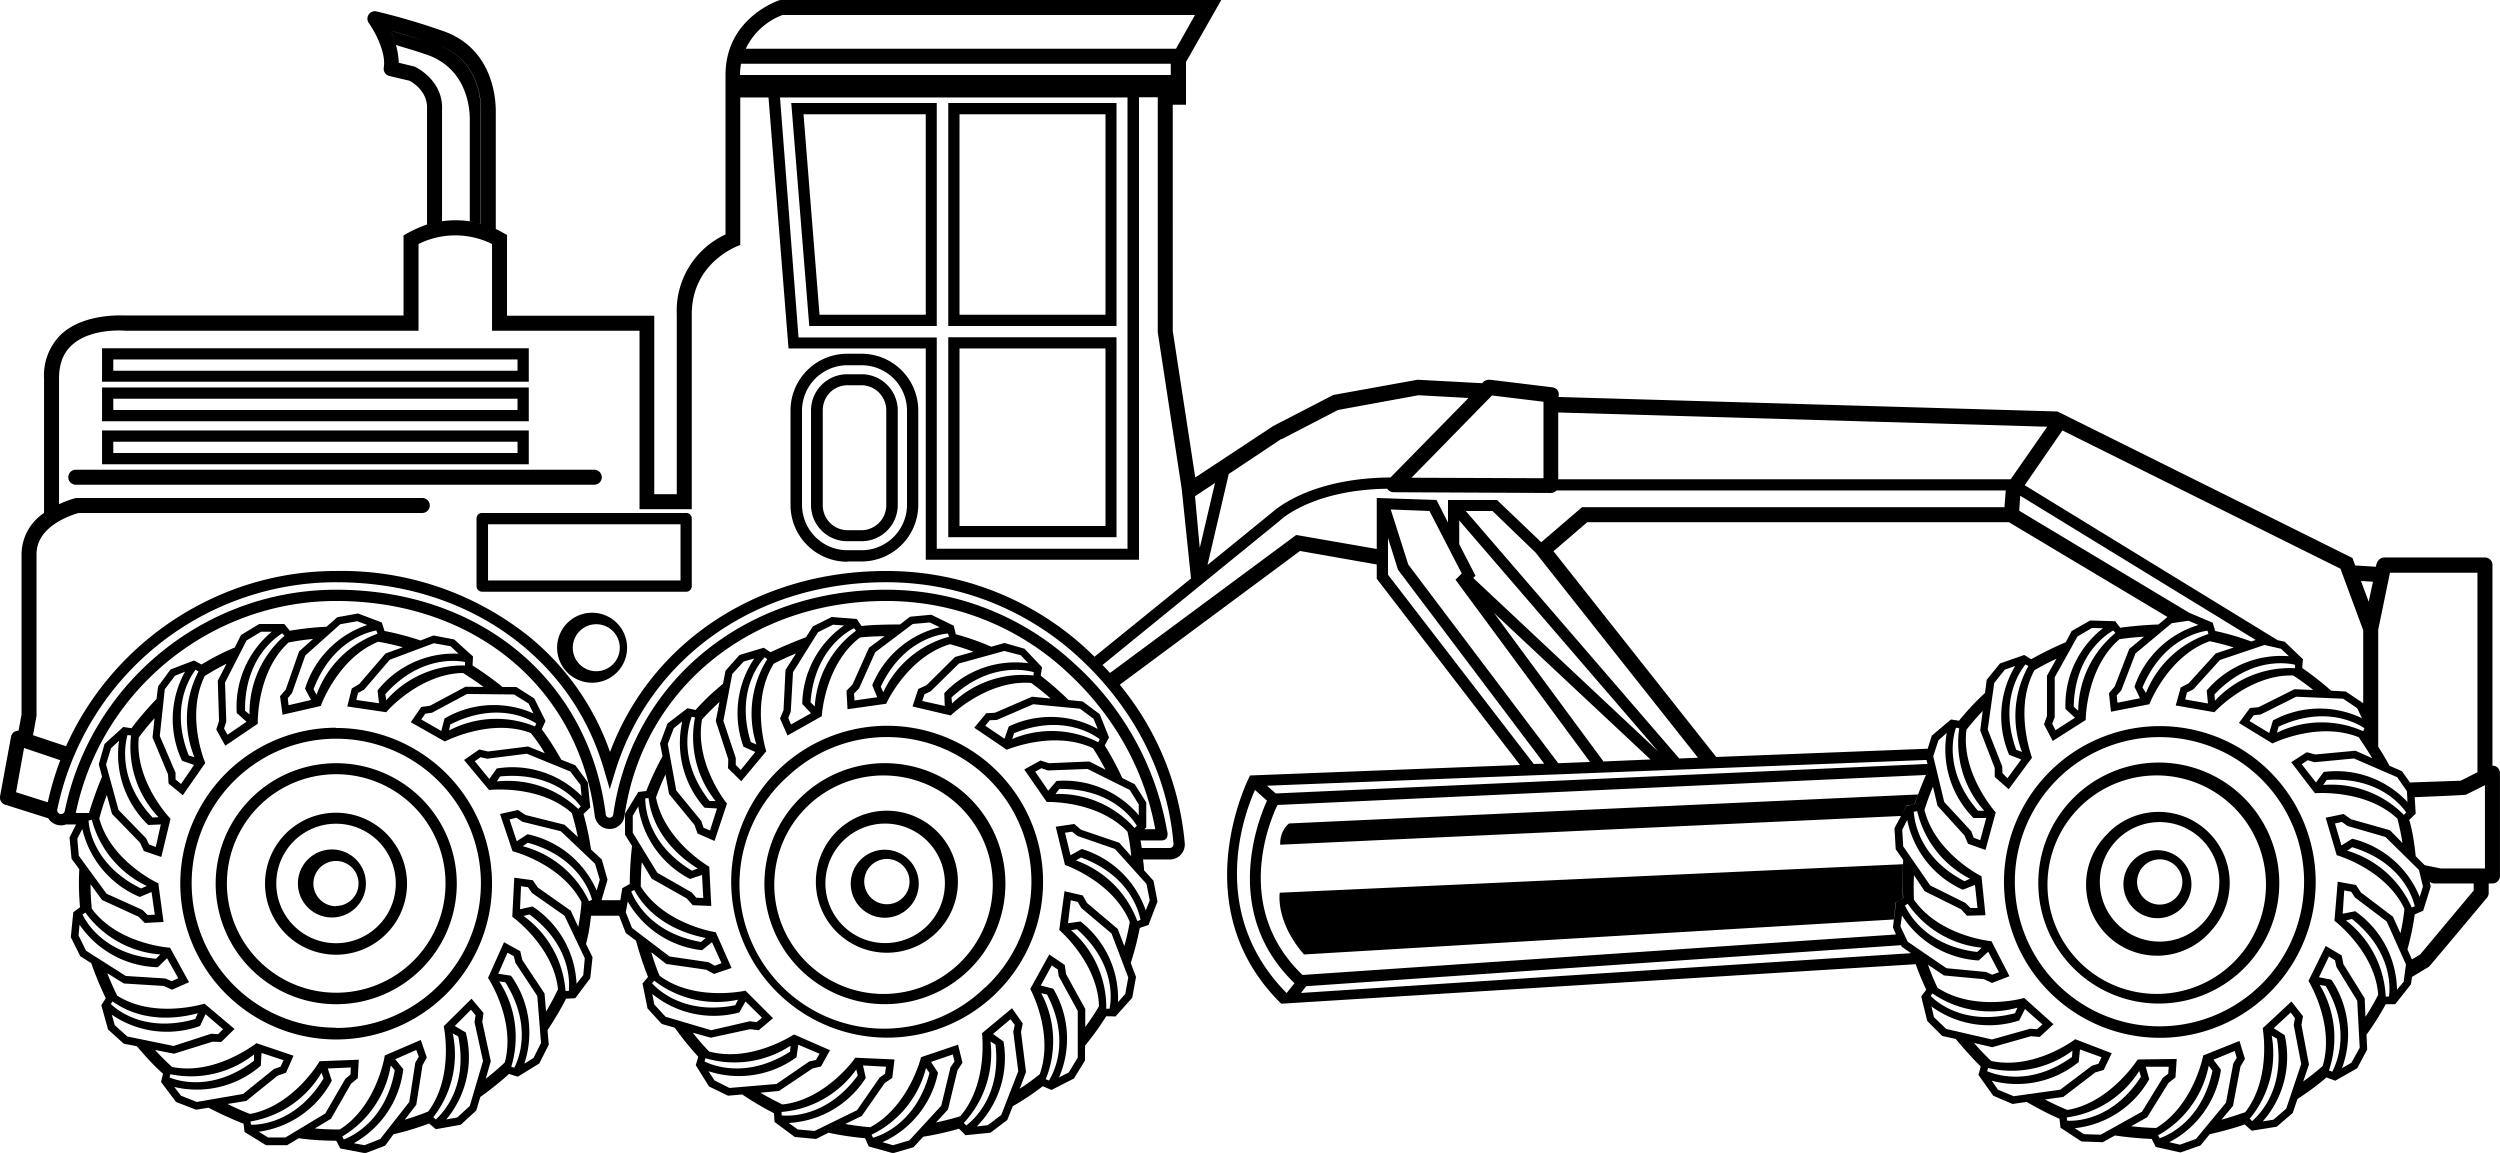 <svg xmlns="http://www.w3.org/2000/svg" width="960" height="442.736" viewBox="0 0 10 4.612" shape-rendering="geometricPrecision" text-rendering="geometricPrecision" image-rendering="optimizeQuality" fill-rule="evenodd" clip-rule="evenodd"><path d="M9.986 3.067a.03.03 0 0 0-.016-.004V2.26a.03.03 0 0 0-.03-.03h-.404c-.03.003-.032.037-.032.037l-.083-.005-.011-.03-1.18-.586-1.996-.058s.01-.034-.027-.039l-.247-.03c-.027 0-.03.014-.03.014l-.26-.014-.337.061-.24.124-.312.206-.09-.586V.419h.053V.248L4.885 0H3.122l-.005.001c-.002.001-.215.07-.215.299v.638a.336.336 0 0 0-.195.32v.719h-.09v-.714h-.589V.94s-.035-.02-.045-.024V.45c0-.02.006-.257-.22-.329a2.609 2.609 0 0 0-.26-.076.03.03 0 0 0-.028.047c.02.028.07.114.06.178a.03.03 0 0 0 .022.034l.081.019c.013.007.074.043.07.115v.46a.476.476 0 0 0-.094.044v.32H.507c-.018 0-.167-.01-.26.073a.228.228 0 0 0-.071.178v.539a.2.2 0 0 0-.09.164v.642l-.012.065a.03.03 0 0 0-.016.004.03.03 0 0 0-.014.02L0 3.185a.03.03 0 0 0 .021.034l.171.054v-.001a.06.06 0 0 0 .072.026h.04l-.026.052.008.085.031.042a1.045 1.045 0 0 0 .003.152l-.027.02-.01.1.038.076.044.028c.015.044.037.097.058.14l-.018.028.027.097.063.057.052.01c.03.035.07.08.105.11l-.008.033.06.08.08.031.05-.008c.042.022.094.046.14.064l.004.033.086.053h.084l.047-.028c.047.007.103.01.15.01l.016.031.1.019.079-.03.034-.046c.045-.01.098-.026.142-.043l.027.023.1-.018.062-.057.016-.054a1.28 1.28 0 0 0 .115-.092l.035.011.086-.053.038-.075-.005-.058c.025-.038.053-.084.074-.126l.037-.002.06-.08.009-.084-.026-.053c.01-.038.016-.075.02-.113h.112l.027.069.041.031c.012.045.03.1.048.145l-.022.026.02.1.057.062.052.015a1.195 1.195 0 0 0 .094.116l-.01.034.053.085.076.037.057-.005c.038.026.085.054.127.075l.002.035.081.06.085.008.05-.025c.045.01.1.018.146.022l.015.033.097.027.082-.024.039-.042c.045-.007.098-.019.143-.032l.026.026.1-.01.067-.051.022-.055a1.03 1.03 0 0 0 .12-.08l.035.015.09-.046.044-.072v-.059a1.17 1.17 0 0 0 .085-.118l.037.001.067-.075.015-.083-.021-.056a1.16 1.16 0 0 0 .036-.14l.035-.012.036-.094-.016-.083-.038-.042c0-.014-.002-.028-.004-.043h.107a.06.06 0 0 0 .06-.065 1.156 1.156 0 0 0-.26-.634l.721-.535.307.054v.057l.573.745L5 3.102c-.002.005-.272.523.125.913l2.538-.158c.012.034.027.07.042.102l-.02.027.024.098.06.06.054.012c.03.036.067.078.1.11l-.009.034.059.083.077.033.057-.008c.04.023.088.049.131.067l.004.036.084.055.085.003.049-.027c.045.007.101.012.147.014l.016.032.099.022.08-.028.037-.045c.044-.01.097-.024.14-.039l.028.025.1-.016.064-.055.019-.056c.04-.026.08-.055.116-.086l.035.013.088-.05.04-.075-.003-.059c.027-.037.055-.081.077-.122h.038l.063-.08.004-.029.068-.041c.003-.002.232-.276.232-.276a.03.03 0 0 0 .007-.02v-.037h.015a.03.03 0 0 0 .03-.03v-.412a.03.03 0 0 0-.014-.025zm-.473-.548l.047-.228h.35v.798l-.067.034-.203.007-.032-.045-.05-.022a1.109 1.109 0 0 0-.045-.076v-.468zm.076.59l.039.056.002.043a.39.39 0 0 0-.335-.12l-.031.042-.057-.073.024-.016.027.008.158-.015.173.075zm.087.371l.016.066-.013.042a.39.39 0 0 0-.27-.233l-.043.027-.026-.088.028-.006.022.016.152.044.134.132zm-.016.145l-.013.005a.408.408 0 0 0-.258-.227l.02-.014c.197.06.242.2.25.236zm-.044-.365a.408.408 0 0 0-.323-.12l.014-.02c.205-.014.298.1.318.13l-.01.01zm-.124-.933l-.017.08-.031-.083.048.003zm-.378.58c.186-.087.314-.014.344.006l-.005.012a.408.408 0 0 0-.345.006l.006-.024zm-.022-.025l-.015.05-.079-.048.017-.023.028-.003.142-.071.188.008.056.038.019.04a.39.39 0 0 0-.356.009zm-.842-1.16l1.112.553.091.246v.292l-.07-.047-.058-.003a1.262 1.262 0 0 0-.116-.091l.003-.035-.073-.07-.028-.006-1.012-.62.15-.218zm.582 1.092l-.091-.016.007-.028.025-.012.107-.118.178-.06.066.015.032.03a.39.39 0 0 0-.329.137l.005.052zm-.272-.021l-.09.018-.003-.029.018-.02.057-.148.145-.121.067-.01.04.017a.39.39 0 0 0-.256.247l.022.046zm-.342-.082l.092-.165.058-.034.044.001a.39.39 0 0 0-.15.323l.038.035-.078.05-.013-.026.01-.026v-.158zm.077.116c.004-.205.127-.287.158-.305l.009.01a.408.408 0 0 0-.149.311l-.018-.016zm.066-.345l-.074.042-.024.045a1.416 1.416 0 0 0-.138.068l-.028-.017L8 2.654l-.053.065-.007.053a1.046 1.046 0 0 0-.104.111l-.032-.005-.077.065-.016.052-.846.033-.651-.823.135-.116h1.687l.634.379-.036.03a1.56 1.56 0 0 0-.153.013l-.02-.026-.101-.003zm-.273.526l-.023-.009c-.07-.193.014-.313.037-.341l.012.006a.408.408 0 0 0-.026.344zm-.05.012l.047.018-.055.075-.02-.02-.001-.027-.058-.148.026-.186.042-.053.042-.015a.39.39 0 0 0-.024.356zm-.144.252h.051l-.024.089-.026-.01-.01-.026-.108-.117-.044-.183.021-.064.033-.029a.39.39 0 0 0 .107.34zm.018-.029c-.135-.155-.1-.298-.088-.332l.013.002a.408.408 0 0 0 .1.33h-.025zM6.36 3.048l-.127.005-.6-.795-.07-.22.155.006.129.25-.025.025.538.729zm-.384-.596l.626.586-.188.008-.438-.594zm-.083-.14l.009-.009-.065-.126v-.095l.796.924-.74-.694zm-.03-.268h.107l.172.166.65.821-.075.003-.854-.99zm2.967.479l.004.013a.408.408 0 0 0-.25.236L8.57 2.75c.08-.19.223-.222.259-.227zm-.07-.07l-.683-.41.004-.06.942.577-.018.006a1.029 1.029 0 0 0-.144-.042l-.01-.033-.092-.039zm.42.206v.014a.408.408 0 0 0-.32.13l-.002-.025c.141-.149.287-.127.322-.119zM6.234 1.65l1.955.057-.146.21h-1.81v-.268zm-.266-.068l.206.025v.306l-.528-.002.322-.329zm-.842.175l.226-.117.322-.059.2.011-.312.318c-.32.002-.46.128-.474.14l-.258.21.085-.364.21-.14zm-.266.175l-.061.26-.019-.207.08-.053zM3.13.06h1.65l-.076.135H2.983A.266.266 0 0 1 3.13.06zm-.166.195h1.719V.3H2.96a.28.28 0 0 1 .004-.045zm.23 1.094L3.12.39H4.51v1.805h-.763v-.845h-.553zM1.661.267L1.595.251a.31.31 0 0 0-.034-.129c.038.01.095.028.183.056.19.06.18.26.18.27v.447a.378.378 0 0 0-.156-.01V.44c.006-.117-.102-.17-.107-.172zm.083-.089a7.133 7.133 0 0 0-.183-.056.394.394 0 0 1 .023.058c.03.01.069.02.115.036.19.06.18.26.18.269v.4a.37.37 0 0 1 .044.01V.447c0-.008.011-.208-.179-.269zM.146 2.863v-.647c0-.114.146-.158.169-.164h1.374a.03.03 0 1 0 0-.06H.304a.384.384 0 0 0-.068.025v-.504c0-.057.017-.102.052-.133.077-.07.213-.057.214-.057h1.172V.976a.331.331 0 0 1 .294 0v.347h.59v.714h.209v-.78c0-.213.194-.277.194-.277V.39h.113l.08 1.004h.549v.845h.853V.389h.075v.94l.096.628.037.357-.386.313L4.35 2.6a1.179 1.179 0 0 0-.805-.316c-.512 0-.939.282-1.105.724a1.036 1.036 0 0 0-.323-.461 1.2 1.2 0 0 0-.773-.263c-.472 0-.893.284-1.08.701l-.132-.044.014-.078zm.044.346l-.126-.04.032-.177.145.049a1.17 1.17 0 0 0-.05.168zm.125.214l-.006-.068.02-.039a.39.39 0 0 0 .23.272l.047-.02.013.091-.029.001-.02-.02-.144-.065-.111-.152zm.038-.14l.014-.004a.408.408 0 0 0 .22.265l-.023.01c-.184-.09-.208-.235-.21-.272zm-.012.367a.408.408 0 0 0 .3.168l-.017.017C.42 3.818.345 3.691.33 3.658l.012-.008zm.003.153l-.03-.061.004-.043a.39.39 0 0 0 .313.17l.037-.036.045.08-.026.012-.026-.011-.158-.01-.159-.101zm.165.343l-.05-.045-.012-.042a.39.39 0 0 0 .353.045l.022-.047.07.06-.02.02-.027-.002-.151.049-.185-.038zm-.066-.13l.007-.01c.13.092.28.064.341.047l-.01.023c-.197.057-.312-.034-.338-.06zm.344.392l-.063-.025-.027-.035a.39.39 0 0 0 .346-.085l.003-.051.088.029-.012.026-.026.009-.124.1-.185.032zM.678 4.31l.003-.013a.408.408 0 0 0 .335-.079v.025c-.164.125-.304.081-.338.067zm.326.19l-.002-.014a.408.408 0 0 0 .284-.195l.008.023c-.107.176-.254.186-.29.185zm.136.05h-.068l-.037-.023a.39.39 0 0 0 .292-.204l-.016-.049.092-.004-.001.028-.021.018-.08.138-.161.097zm.229-.004a.408.408 0 0 0 .194-.284l.016.019c-.036.202-.17.264-.204.277l-.006-.012zm.152.01l-.063.025-.043-.008a.39.39 0 0 0 .198-.296l-.032-.04.084-.037.01.027-.014.024-.024.157-.116.148zm.222-.078l-.01-.009a.408.408 0 0 0 .078-.335l.022.012c.04.202-.063.308-.09.332zm.136-.054l-.05.046-.044.008a.39.39 0 0 0 .078-.348l-.044-.026.065-.065.018.022-.004.028.034.155-.053.18zm.178-.153l-.012-.004a.408.408 0 0 0-.048-.341l.024.003c.11.174.053.31.036.342zm.077-.039l-.037.023a.39.39 0 0 0-.053-.352l-.051-.008.037-.084.025.014.007.027.087.132.015.188-.03.06zm.05-.187l-.006-.071-.089-.134-.008-.035-.065-.036-.064.143c.001.001.112.17.067.338a.992.992 0 0 1-.076.065l.02-.07-.034-.158.005-.035-.048-.057-.111.11c0 .002.042.2-.062.341a.98.98 0 0 1-.094.033l.046-.06.025-.158.017-.031-.024-.07-.144.062c0 .002-.032.203-.18.296a1 1 0 0 1-.1-.004l.065-.039.08-.14.027-.022.004-.074-.157.006c0 .002-.105.179-.278.211a.979.979 0 0 1-.09-.04l.075-.012.125-.101.034-.012.03-.068-.148-.05c-.002 0-.164.13-.338.095A1.055 1.055 0 0 1 .62 4.2l.076.015.154-.048.035.001.053-.052-.12-.101c-.002 0-.2.062-.349-.032a.982.982 0 0 1-.04-.09l.066.041.16.01.033.015.068-.03-.076-.138c-.002 0-.208-.014-.313-.156a.998.998 0 0 1-.005-.098l.046.063.146.067.025.025.075-.004-.021-.155c-.002 0-.19-.088-.236-.259a.979.979 0 0 1 .03-.094l.021.076.112.115.015.033.07.024.037-.153c-.002-.001-.144-.15-.127-.325a.992.992 0 0 1 .063-.077l-.008.077.062.148.002.036.057.047.09-.129c-.001-.001-.08-.19-.002-.348a.986.986 0 0 1 .087-.049l-.035.068.005.161-.011.034.036.065.13-.088c0-.002-.006-.206.123-.325a.985.985 0 0 1 .098-.014l-.056.05-.053.152-.023.027.01.074.153-.035c0-.002.07-.193.23-.257.033.006.066.013.098.022l-.069.025-.105.122-.03.018-.018.072.156.023c0-.002.133-.154.307-.157.028.018.056.036.082.056l-.072-.001-.142.076-.035.005-.042.061.136.077c.002 0 .181-.095.344-.034.022.028.04.053.056.081l-.067-.027-.16.02-.035-.008-.061.042.1.12c.001 0 .201-.023.331.092.01.033.018.064.024.096l-.053-.049-.156-.039-.03-.02L2 3.256l.05.149c.001 0 .196.05.276.204a.987.987 0 0 1-.013.099l-.03-.065-.132-.093-.02-.029-.074-.01-.008.156c.001.001.164.118.183.29-.014.029-.03.06-.047.088zM.593 3.3l.05-.002-.02.09-.027-.01-.012-.025-.11-.113-.05-.182.02-.065.032-.03a.39.39 0 0 0 .117.337zm.041-.031L.61 3.27C.47 3.12.5 2.976.51 2.94l.014.002a.408.408 0 0 0 .11.327zm.144-.24l-.023-.007c-.076-.19.005-.314.027-.343l.012.007a.408.408 0 0 0-.016.344zm-.05.014l.048.017-.052.076-.022-.018v-.027l-.063-.147.02-.187.041-.054.04-.016a.39.39 0 0 0-.012.356zm.22-.19l.038.034-.076.052-.014-.025.009-.027L.9 2.73l.086-.168.058-.035h.043a.39.39 0 0 0-.14.327zm.18-.32l.01.01a.408.408 0 0 0-.14.315L.98 2.843c-.002-.205.118-.29.149-.31zm.092.222l.024.045-.09.021-.003-.028.017-.021.053-.15.14-.125.068-.012.04.015a.39.39 0 0 0-.249.255zm.285-.233l.005.013a.408.408 0 0 0-.244.244l-.012-.022c.073-.192.215-.228.251-.235zm.005.24l.006.051-.091-.013.007-.028.024-.013.103-.12.176-.066.067.012.032.03a.39.39 0 0 0-.324.147zm.35-.114v.014a.408.408 0 0 0-.315.139l-.004-.024c.137-.153.283-.136.319-.129zm-.082.226l-.013.05-.08-.046.016-.023.027-.004.14-.075.188.002.058.036.02.04a.39.39 0 0 0-.356.02zm.367.02l-.005.012a.408.408 0 0 0-.344.016l.005-.024c.184-.093.314-.024.344-.004zm-.158.18l-.03.042-.058-.071.023-.016.027.006.158-.02.174.071.041.054.004.044a.39.39 0 0 0-.339-.11zm.336.152l-.01.01a.408.408 0 0 0-.326-.11L2 3.106c.205-.02.301.09.323.12zm-.048.738h-.013a.408.408 0 0 0-.168-.3l.024-.006c.165.123.161.27.157.306zm.058-.063l-.027.034a.39.39 0 0 0-.176-.309l-.05.011.004-.092.028.004.016.023.13.091.081.17-.006.068zm.023-.296a.408.408 0 0 0-.265-.22l.02-.014c.198.055.248.193.257.228l-.012.006zm.03-.044a.39.39 0 0 0-.276-.224l-.043.028-.029-.087.028-.007.023.016.154.038.137.13.019.064-.012.042zm.095.04h-.075l.024-.082-.023-.081-.043-.04a1.17 1.17 0 0 0-.03-.142l.027-.026-.01-.101-.05-.068-.056-.022a1.16 1.16 0 0 0-.078-.122l.015-.033-.045-.09-.072-.046H2.01a1.26 1.26 0 0 0-.12-.086l.002-.036-.075-.068-.083-.016-.052.02a1.15 1.15 0 0 0-.144-.038l-.011-.034-.095-.036-.083.015-.043.038c-.046.002-.1.008-.147.016l-.022-.027h-.1l-.073.044-.025.05c-.046.019-.09.042-.133.068l-.03-.016-.094.036-.05.068-.006.05c-.032.033-.073.08-.1.117l-.033-.005-.075.068-.023.081.013.05c-.018.042-.039.1-.052.145H.303c.101-.491.539-.848 1.041-.848.553 0 .97.345 1.035.86a.06.06 0 0 0 .059.052.06.06 0 0 0 .06-.052c.071-.506.502-.86 1.047-.86.27 0 .526.101.723.284.19.175.31.393.353.629h-.044l.008-.007v-.1l-.046-.073-.05-.025a1.15 1.15 0 0 0-.07-.13l.017-.032-.037-.093-.068-.051-.057-.006a1.262 1.262 0 0 0-.111-.097l.005-.034-.07-.074-.08-.023-.053.015a1.028 1.028 0 0 0-.142-.05l-.008-.034-.09-.044-.085.008-.04.031c-.046 0-.109.001-.154.006l-.019-.028-.1-.008-.076.038-.027.043c-.043.016-.1.04-.142.06l-.027-.018-.097.029-.056.063-.01.052-.044.038a1.044 1.044 0 0 0-.066.067l-.032-.007-.08.061-.03.08.01.051a1.24 1.24 0 0 0-.065.139l-.032.004-.053.087v.084l.028.045a1.39 1.39 0 0 0-.009.152l-.03.017-.008.049zm1.745-.477l-.033.039-.052-.076.024-.014.027.009.158-.006.169.084.036.058v.043a.39.39 0 0 0-.329-.137zm.322.179l-.01.009a.408.408 0 0 0-.316-.136l.015-.02c.205-.003.292.116.31.147zm-.492-.37c.19-.077.314.002.343.024l-.006.012a.408.408 0 0 0-.344-.013l.007-.023zm-.021-.027l-.017.049-.077-.052.018-.022.028-.001.146-.063.187.018.054.04.017.041a.39.39 0 0 0-.356-.01zm-.256-.082l-.09-.02.009-.027.025-.012.113-.111.181-.05.066.017.03.032a.39.39 0 0 0-.336.12l.002.051zm.356-.135l-.001.013a.408.408 0 0 0-.326.112l-.002-.024c.15-.14.294-.111.33-.101zm-.626.1l-.091.013-.002-.028.02-.02.065-.145.15-.113.068-.006.04.019a.39.39 0 0 0-.27.232l.02.048zm.283-.255l.004.013a.408.408 0 0 0-.263.222l-.01-.022c.088-.186.233-.21.27-.213zm-.55.275c.016-.205.142-.28.174-.296l.008.01a.408.408 0 0 0-.165.303l-.017-.017zm.002.044l-.08.045-.011-.026.01-.025.009-.158.1-.16.06-.03.044.003a.39.39 0 0 0-.167.314l.035.037zm-.219.125l-.022-.01c-.06-.196.031-.312.056-.339l.01.008a.408.408 0 0 0-.044.34zm-.131-.097l.035-.185.046-.05.042-.012a.39.39 0 0 0-.043.353l.047.021-.058.072-.02-.02v-.028l-.05-.15zm-.076.35l.05.003-.028.088-.026-.011-.009-.027-.1-.122-.034-.186.024-.063.034-.027a.39.39 0 0 0 .089.345zm.02-.027c-.127-.162-.084-.303-.071-.337l.013.003a.408.408 0 0 0 .082.334h-.025zm-.307.127v-.068l.022-.037a.39.39 0 0 0 .207.29l.048-.016.005.092-.028-.001-.018-.021-.138-.079-.098-.16zm.006.229c.076.14.224.18.286.192l-.019.016c-.202-.035-.266-.168-.279-.202l.012-.006zm.231-.077c-.176-.106-.187-.252-.187-.289l.013-.002c.02.158.144.25.197.282l-.023.009zm-.24.229l-.025-.063.008-.043a.39.39 0 0 0 .297.195l.04-.032.038.084-.027.01-.024-.014-.157-.023-.15-.114zm.135.356l-.046-.05-.008-.042a.39.39 0 0 0 .348.074l.025-.044.066.065-.022.018L3 4.085l-.155.036-.18-.053zm-.055-.135l.009-.01a.408.408 0 0 0 .335.076l-.011.022c-.201.04-.308-.06-.333-.088zm.31.419l-.06-.03-.024-.037a.39.39 0 0 0 .352-.056l.007-.05.085.036-.014.025-.027.006-.131.09-.188.016zm-.1-.106l.004-.013a.408.408 0 0 0 .34-.05l-.002.024c-.173.11-.31.055-.342.039zm.309.215l-.001-.013a.408.408 0 0 0 .299-.17l.006.024c-.121.165-.268.163-.304.16zm.131.063l-.067-.006-.036-.026a.39.39 0 0 0 .308-.18l-.011-.05.092.005-.004.028-.022.016-.09.13-.17.083zm.228.015a.408.408 0 0 0 .218-.267l.014.02c-.053.198-.19.249-.226.259l-.006-.012zm.151.023l-.065.019-.042-.012a.39.39 0 0 0 .222-.278l-.028-.043.087-.03.007.028-.016.023-.037.154-.128.139zm.228-.06l-.01-.01a.408.408 0 0 0 .107-.326l.02.013c.023.204-.088.301-.117.323zm.14-.042l-.054.041-.044.005a.39.39 0 0 0 .107-.34l-.042-.03.07-.059.017.023-.006.027.02.158-.068.175zm.19-.138l-.012-.005a.408.408 0 0 0-.018-.344l.023.005c.095.183.027.313.008.344zm.115-.09l-.035.058-.039.02a.39.39 0 0 0-.023-.355l-.05-.013.044-.08.024.016.004.027.076.139v.188zm.129-.197h-.014a.408.408 0 0 0-.141-.314l.024-.004c.154.136.138.282.13.318zm.062-.059l-.029.033a.39.39 0 0 0-.15-.323l-.05.007.011-.092.028.007.014.024.121.102.067.176-.012.066zm-.004-.192l-.026-.068-.123-.104-.017-.03-.073-.017-.021.155c.001.001.154.132.159.305a.927.927 0 0 1-.055.083v-.072l-.077-.14-.005-.036-.062-.042-.076.138c.001.001.096.178.038.341a.988.988 0 0 1-.08.058l.025-.067-.02-.16.007-.034-.043-.061-.12.1c0 .002.025.201-.087.332-.031.01-.064.018-.097.025l.048-.052.038-.157.02-.03-.018-.072-.148.05c0 .003-.05.198-.203.28a.993.993 0 0 1-.1-.013l.066-.032.092-.132.03-.02.009-.074-.157-.007c0 .002-.118.168-.291.187a.979.979 0 0 1-.088-.047l.074-.007.134-.09.034-.008.036-.065-.144-.063c-.001 0-.171.114-.34.068a1 1 0 0 1-.065-.075l.072.02L3 4.117l.035.004.057-.048-.11-.11c-.003 0-.203.045-.344-.06a.979.979 0 0 1-.033-.094l.06.047.16.023.031.017.07-.024-.063-.143c-.002 0-.207-.032-.3-.183 0-.029.001-.062.004-.097l.04.066.14.079.024.027.074.003-.008-.157c-.001 0-.18-.104-.213-.277a.981.981 0 0 1 .038-.092l.014.078.102.124.012.034.068.03.05-.15c-.002 0-.131-.162-.1-.336a.999.999 0 0 1 .07-.07l-.015.076.05.153-.001.036.053.052.1-.12c-.001-.003-.064-.2.03-.35a.98.98 0 0 1 .089-.041l-.042.066-.008.161-.014.033.03.068.137-.077c0-.002.012-.208.153-.315a.991.991 0 0 1 .098-.005l-.062.046-.066.147-.024.025.004.074.155-.022c0-.002.086-.188.255-.238a.985.985 0 0 1 .094.03l-.074.021-.114.113-.033.015-.023.07.153.036c.001-.001.148-.144.322-.13.027.02.053.04.077.062l-.074-.007-.148.064-.035.002-.048.058.13.088c.002 0 .188-.08.345-.006.018.028.035.057.05.086l-.065-.033-.161.007-.034-.011-.065.036.09.13c.001 0 .203-.007.323.119.007.032.012.065.015.098l-.048-.054-.153-.052-.027-.023-.074.011.037.153c.001 0 .193.067.259.228a.855.855 0 0 1-.022.097zm.052-.1a.408.408 0 0 0-.245-.242l.02-.012c.193.071.231.213.238.25l-.013.004zm.037-.148l.013.066-.016.04a.39.39 0 0 0-.256-.246l-.045.025-.022-.09.028-.004.022.017.15.052.126.14zm.108-.16a.015.015 0 0 1-.015.016h-.112a1.34 1.34 0 0 0-.005-.03h.083c.036 0 .023-.04.023-.04a1.17 1.17 0 0 0-.37-.667 1.104 1.104 0 0 0-.753-.296c-.568 0-1.017.37-1.092.899a.015.015 0 0 1-.015.013.015.015 0 0 1-.015-.013c-.068-.538-.502-.899-1.079-.899-.524 0-.98.372-1.085.885a.015.015 0 0 1-.03-.006 1.14 1.14 0 0 1 1.115-.909c.286 0 .544.088.744.252.161.132.272.302.33.504l.021.072.022-.072c.142-.459.567-.756 1.084-.756.288 0 .563.108.774.304.22.204.353.468.375.743zm.813-1.18l-.322-.056-.745.552a1.309 1.309 0 0 0-.03-.032l.709-.577c.001-.002.129-.124.43-.128a.03.03 0 0 0 .026.014l.629.003a.03.03 0 0 0 .022-.01h1.797l-.005.067h-1.69l-.163.14L5.988 2h-.196v.09L5.746 2l-.239-.008v.205zm.045.103v-.147l.04.127.585.776-.042.001-.583-.757zm2.154.741l.004.016-2.607.118-.035-.031 2.638-.103zm-.093.347l-.004-.068.02-.039a.39.39 0 0 0 .222.279L7.9 3.54l.01.092h-.028l-.02-.02-.141-.07-.107-.155zm.018.228a.408.408 0 0 0 .296.176l-.018.017c-.204-.024-.274-.153-.289-.186l.011-.007zm.227-.09c-.182-.095-.2-.241-.203-.278l.014-.002a.408.408 0 0 0 .211.27l-.022.01zm-.2-.308l-.032.006-.048.09.005.084.03.043a1.391 1.391 0 0 0 0 .152l-.03.018-.011.1.012.028L5.21 3.9c-.278-.267-.132-.614-.1-.68l2.594-.12a1.225 1.225 0 0 0-.045.117zm-2.512.755c-.313-.318-.173-.707-.126-.812l.048.043c-.037.081-.181.45.11.73l-.032.04zm.058 0l.021-.027 2.379-.164.003.006.037.026-2.44.159zm2.427-.205l-.029-.061.006-.044a.39.39 0 0 0 .307.18l.038-.035.043.082-.027.01-.025-.011-.158-.015-.155-.106zm.154.349l-.049-.047-.01-.043a.39.39 0 0 0 .351.056l.023-.046.07.062-.022.019-.027-.002-.153.043-.183-.042zm-.062-.132l.007-.01a.408.408 0 0 0 .34.057l-.01.022c-.2.052-.312-.043-.337-.069zm.332.401l-.063-.026-.025-.036a.39.39 0 0 0 .348-.075l.005-.05.086.031-.012.026-.026.008-.127.096-.186.026zm-.106-.1l.003-.013a.408.408 0 0 0 .338-.069l-.002.025c-.167.12-.306.071-.339.057zm.32.198l-.002-.013a.408.408 0 0 0 .29-.186l.007.023c-.112.173-.259.178-.295.176zm.134.056l-.067-.002-.037-.024a.39.39 0 0 0 .298-.196l-.014-.05h.092l-.002.028-.022.017-.083.135-.165.092zm.23.002a.408.408 0 0 0 .202-.278l.015.02c-.042.2-.177.258-.211.27l-.007-.012zm.151.015l-.064.023-.043-.01a.39.39 0 0 0 .207-.29l-.03-.04.085-.035.008.027-.014.024-.029.156-.12.145zm.225-.071l-.01-.01a.408.408 0 0 0 .088-.332l.021.012c.033.203-.072.306-.1.33zm.136-.05l-.051.044-.043.007a.39.39 0 0 0 .088-.345l-.044-.028.068-.063.017.023-.005.027.03.156-.06.179zm.184-.148l-.013-.005a.408.408 0 0 0-.037-.342l.024.004c.104.177.043.311.026.343zm.077-.036l-.038.022a.39.39 0 0 0-.042-.354l-.05-.01.04-.083.024.015.006.027.083.135.01.188-.033.06zm.056-.185l-.003-.072-.085-.137-.007-.035-.064-.038-.069.14c.002.003.106.174.057.34a.988.988 0 0 1-.078.062l.023-.068-.03-.158.006-.035-.046-.059-.115.107c0 .002.036.199-.07.336-.03.01-.062.021-.095.03l.046-.055.03-.158.018-.03-.022-.072-.145.058c0 .002-.039.2-.188.29a.993.993 0 0 1-.1-.007l.064-.036.085-.137.028-.022.005-.074-.156.002c-.001.001-.11.173-.281.202a.977.977 0 0 1-.09-.042l.073-.01.128-.098.034-.01.032-.067-.146-.056c-.002.002-.165.124-.336.087a.997.997 0 0 1-.069-.072l.073.017.155-.044.035.003.055-.051-.117-.105c-.002.001-.2.056-.347-.041a.982.982 0 0 1-.038-.092l.064.043.16.015.032.015.07-.027-.072-.14c-.002 0-.208-.02-.31-.166a1.053 1.053 0 0 1 0-.098l.043.064.145.072.024.026.074-.002-.016-.156c-.002 0-.186-.094-.228-.265a.978.978 0 0 1 .034-.093l.018.076.108.119.014.033.07.025.041-.15c-.001-.002-.14-.156-.117-.331a1 1 0 0 1 .065-.075l-.01.078.058.15v.036l.056.049.093-.126c0-.002-.074-.195.01-.35a.98.98 0 0 1 .088-.046l-.038.068v.161l-.012.033.035.067.132-.084c0-.002.001-.208.135-.323a.995.995 0 0 1 .098-.01l-.059.049-.058.15-.023.027.008.074.154-.03c0-.003.076-.194.241-.252a.983.983 0 0 1 .096.025l-.072.024-.109.12-.031.016-.02.072.155.027c.001-.002.14-.152.315-.147a.985.985 0 0 1 .08.058l-.075-.003-.144.072L9 2.832l-.044.06.134.082c.002-.001.183-.09.345-.025.018.027.037.055.054.084l-.067-.03-.16.015-.035-.009-.062.04.095.124c.002 0 .204-.017.33.102.008.032.015.064.02.097l-.05-.051-.156-.044-.029-.021-.072.015.044.15c.002 0 .197.057.271.215a.855.855 0 0 1-.016.097l-.03-.066-.128-.097-.02-.03-.073-.013-.013.156c.002.002.162.124.175.296a.928.928 0 0 1-.05.087zm.094-.08l-.013.001a.408.408 0 0 0-.159-.305l.024-.006c.161.128.153.275.148.31zm.06-.06l-.028.033a.39.39 0 0 0-.167-.314l-.05.01.006-.093.028.005.015.023.127.096.077.172-.009.067zm.28-.365l-.215.257-.033.02-.018-.04c.012-.044.023-.094.029-.14l.034-.015.03-.096-.004-.02a.03.03 0 0 0 .019.007h.157v.027zm-.197-.1l-.036-.036c-.01-.1-.026-.145-.026-.145l.026-.025-.004-.066s.2-.008.205-.01l.076-.038v.333h-.177l-.064-.013zm-8.355-.55a.623.623 0 1 0 .001 1.247.623.623 0 0 0 0-1.246zm0 1.2a.578.578 0 1 1 .001-1.156.578.578 0 0 1 0 1.157zm0-1.058a.482.482 0 1 0 .001.964.482.482 0 0 0 0-.964zm0 .918a.437.437 0 1 1 .001-.874.437.437 0 0 1 0 .874zm0-.72a.284.284 0 1 0 0 .568.284.284 0 0 0 0-.568zm0 .522a.239.239 0 1 1 0-.478.239.239 0 0 1 0 .478zm0-.374a.136.136 0 1 0 0 .27.136.136 0 0 0 0-.27zm0 .226a.09.09 0 1 1 0-.181.09.09 0 0 1 0 .18zm1.78-.555a.623.623 0 1 0 .849.914.623.623 0 0 0-.849-.914zm.816.88a.578.578 0 1 1-.785-.848.578.578 0 0 1 .785.849zm-.72-.776a.482.482 0 1 0 .656.706.482.482 0 0 0-.656-.706zm.624.673a.437.437 0 1 1-.593-.641.437.437 0 0 1 .593.641zm-.49-.528a.284.284 0 1 0 .387.416.284.284 0 0 0-.387-.416zm.356.383a.239.239 0 1 1-.325-.35.239.239 0 0 1 .325.35zm-.255-.274a.136.136 0 1 0 .185.198.136.136 0 0 0-.185-.198zm.154.165a.09.09 0 1 1-.123-.133.09.09 0 0 1 .123.133zm4.582-.498a.623.623 0 1 0 .897.866.623.623 0 0 0-.897-.866zm.862.835a.578.578 0 1 1-.83-.806.578.578 0 0 1 .83.806zm-.76-.737a.482.482 0 1 0 .693.67.482.482 0 0 0-.693-.67zm.659.638a.437.437 0 1 1-.627-.608.437.437 0 0 1 .627.608zm-.517-.5a.284.284 0 1 0 .408.394.284.284 0 0 0-.408-.395zm.375.363a.239.239 0 1 1-.343-.333.239.239 0 0 1 .343.333zm-.269-.26a.136.136 0 1 0 .195.188.136.136 0 0 0-.195-.188zm.163.157a.09.09 0 1 1-.13-.126.09.09 0 0 1 .13.126zM4.466 1.349h-.673v.8h.673v-.8zm-.044.755h-.584v-.71h.584v.71zM4.466.412h-.673v.892h.673V.412zm-.044.847h-.584V.457h.584v.802zM3.748.412h-.583l.072.892h.51V.412zm-.045.847h-.425L3.214.457h.489v.802zm-.312.987h.054a.227.227 0 0 0 .228-.225v-.38a.227.227 0 0 0-.227-.226H3.39a.227.227 0 0 0-.228.226v.38a.227.227 0 0 0 .227.226zm-.183-.605a.182.182 0 0 1 .183-.18h.054a.182.182 0 0 1 .183.18v.38a.182.182 0 0 1-.183.18h-.054a.182.182 0 0 1-.183-.18v-.38zm.183.524h.054a.145.145 0 0 0 .146-.144v-.38a.145.145 0 0 0-.145-.144H3.39a.145.145 0 0 0-.146.144v.38a.145.145 0 0 0 .145.144zm-.1-.524c0-.026.01-.051.028-.07a.1.1 0 0 1 .072-.03h.054a.1.1 0 0 1 .1.1v.38a.1.1 0 0 1-.1.1h-.054a.1.1 0 0 1-.1-.1v-.38zm-.884.268a.03.03 0 0 0-.03-.03H.303a.03.03 0 1 0 0 .06h2.074a.03.03 0 0 0 .03-.03zm-.292-.187H.408v.135h1.707v-.135zm-.045.09H.453v-.045H2.07v.045zm.045-.262H.408v.135h1.707V1.55zm-.045.09H.453v-.045H2.07v.045zm.045-.247H.408v.134h1.707v-.134zm-.045.09H.453v-.045H2.07v.045zm-.164.592v.27c0 .012.01.022.023.022h.816c.012 0 .022-.01.022-.023v-.27a.022.022 0 0 0-.022-.022h-.816a.022.022 0 0 0-.023.023zm.045.022h.771v.225h-.77v-.225zm.434.355a.14.14 0 1 0 0 .278.14.14 0 0 0 0-.278zm0 .233a.094.094 0 1 1 0-.188.094.094 0 0 1 0 .188zm2.831 1.133l2.36-.14.008-.068.028-.018a1.38 1.38 0 0 1 0-.135l-2.493.114s-.019.113.097.247zm-.095-.439l2.483-.115.022-.04.032-.007.014-.039-2.516.116c-.04.034-.035.085-.035.085z"/></svg>